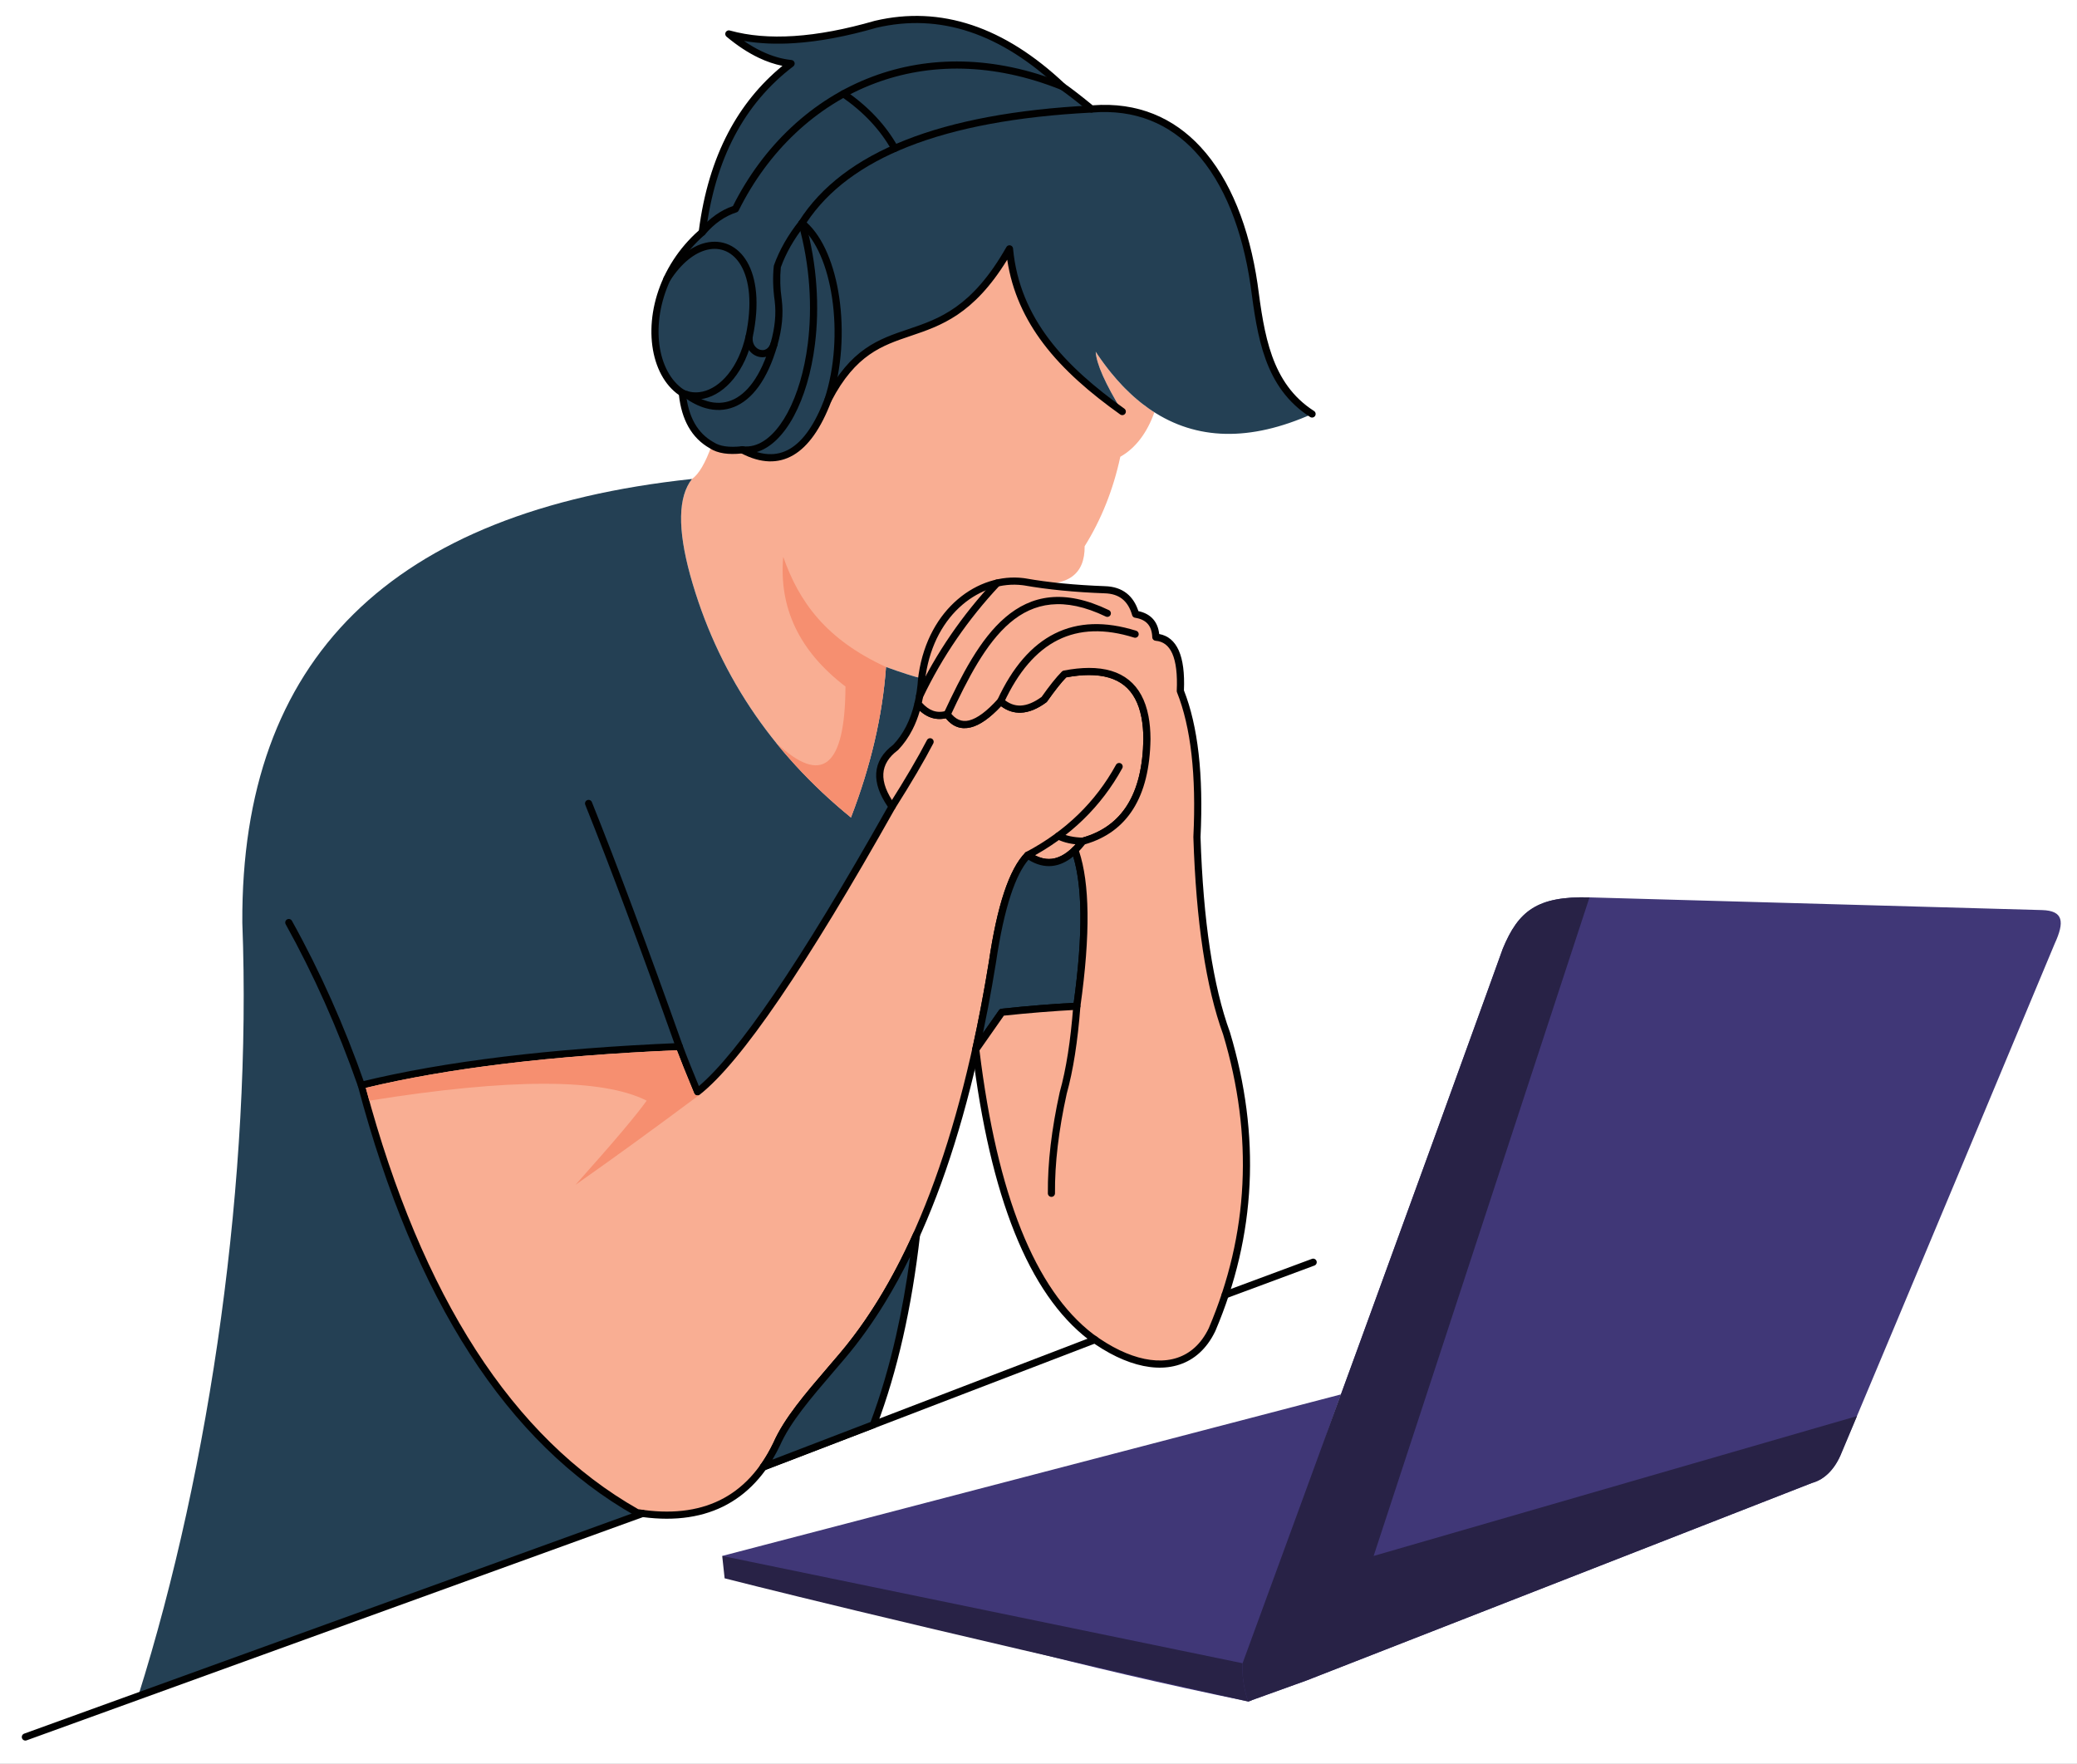 <?xml version="1.0" encoding="UTF-8" standalone="no"?>
<!DOCTYPE svg PUBLIC "-//W3C//DTD SVG 1.1//EN" "http://www.w3.org/Graphics/SVG/1.1/DTD/svg11.dtd"><svg width="100%" height="100%" viewBox="0 0 89954 76379" version="1.1"
  xmlns="http://www.w3.org/2000/svg" xmlns:xlink="http://www.w3.org/1999/xlink" xml:space="preserve" xmlns:serif="http://www.serif.com/"
  style="fill-rule:evenodd;clip-rule:evenodd;stroke-linejoin:round;stroke-miterlimit:2;">
  <rect x="0" y="0" width="89954" height="76379" fill="#808080" stroke="none"/>
  <g>
    <rect x="0" y="0" width="89953.3" height="76378.5" style="fill:#fff;" />
    <path
      d="M43184.1,25248.5c397.527,-91.044 801.544,-108.95 1194.75,-50.311c117.289,20.683 236.727,40.433 357.722,59.267c1505.56,154.011 2251.85,-380.561 2239.2,-1603.71c723.45,-1158.64 1238.27,-2450 1544.43,-3874.08c661.428,-371.289 1164.21,-1043.82 1475.62,-1925.92c-930.861,-592.589 -1778.08,-1466.67 -2541.66,-2622.22c29.934,523.456 413.884,1387.35 1151.53,2591.67c-2569.45,-1833.64 -4596.6,-3933.02 -4885.18,-7046.89c-2925.61,5151.24 -5611.44,2204.64 -7856.78,6529.94c-870.989,2300 -2110.19,3024.07 -3717.01,2172.53c-582.066,66.978 -1022.81,1.545 -1321.88,-196.294c-274.378,768.517 -559.567,1254.94 -854.939,1459.57c-602.778,767.278 -629.011,2154.63 -78.705,4161.72c1151.86,4154.32 3472.84,7653.39 6962.94,10496.9c859.261,-2231.79 1365.43,-4404.63 1518.21,-6517.89c659.256,239.506 1174.07,405.245 1544.44,497.217c289.511,-2329.32 1727.17,-3779.01 3267.29,-4131.48l0.017,-0.011Z"
      style="fill:#f9ae93;" />
    <path
      d="M30824.6,19282.4c-743.828,-415.428 -1168.83,-1170.06 -1275,-2263.89c-1694.13,-1099.69 -1707.1,-4729.32 864.2,-6962.94c404.322,-3227.16 1687.01,-5661.72 3847.84,-7303.11c-881.178,-90.434 -1779.94,-517.906 -2696.29,-1282.41c1667.9,464.817 3788.27,325 6360.78,-418.822c2798.46,-655.244 5494.44,243.206 8088.28,2695.98c337.961,236.116 756.484,560.5 1255.25,973.15c4096.3,-348.456 6374.39,3060.5 7042.28,7605.56c290.123,2177.47 573.762,4358.65 2512.96,5601.83c-2687.04,1196.92 -5003.09,1146.61 -6947.83,-151.538l-1.544,-0.928c-43.522,-29.011 -86.417,-58.334 -129.322,-88.578l-3.7,-2.472c-87.039,-61.417 -173.462,-125.311 -258.95,-191.667l-2.778,-1.85c-41.984,-32.717 -84.261,-66.044 -125.928,-100c-41.667,-33.955 -83.333,-68.517 -124.694,-103.7l-2.773,-2.161l-5.255,-4.633c-38.578,-33.023 -77.467,-66.667 -115.739,-100.623l-5.245,-4.622l-3.7,-3.7c-40.433,-35.811 -80.866,-72.228 -120.683,-109.572l-1.855,-1.233c-81.784,-76.234 -163.262,-154.939 -243.512,-236.117l-5.244,-4.933c-38.583,-39.2 -76.856,-78.4 -115.128,-118.523l-8.333,-8.944c-78.395,-82.417 -155.867,-167.289 -232.717,-254.633l-4.322,-4.634c-76.856,-87.339 -153.089,-177.466 -228.7,-270.061l-8.339,-9.872c-37.033,-45.378 -73.761,-91.056 -110.494,-137.661l-3.084,-4.006c-37.961,-48.15 -75.616,-97.227 -113.266,-146.605l-0.617,-0.617c-37.356,-49.389 -74.389,-99.383 -111.733,-149.694l-1.545,-2.467l-7.1,-9.567c-33.028,-45.372 -66.355,-91.361 -99.383,-137.966l-6.167,-8.639l-4.328,-6.484c-35.8,-50.311 -70.983,-101.233 -106.172,-152.772l-0.616,-0.622l-2.462,-3.394c-36.116,-53.089 -71.916,-106.484 -107.716,-160.806c29.933,523.456 413.883,1387.34 1151.53,2591.67c-2569.44,-1833.64 -4596.6,-3933.02 -4885.18,-7046.89c-2925.61,5151.24 -5611.44,2204.64 -7856.78,6529.94c-870.989,2300 -2110.19,3024.07 -3717.01,2172.53c-582.067,66.978 -1022.81,1.544 -1321.88,-196.294l0.016,-0.006Z"
      style="fill:#244054;" />
    <path d="M54058,73681.3c-15025,-3097.53 -22779.3,-6302.17 -22779.3,-6302.17c17864.8,-4663.89 26797.2,-6995.67 26797.2,-6995.67c-2840.12,7761.44 -4017.9,13297.8 -4017.9,13297.8l0.012,-0Z"
      style="fill:#403777;" />
    <path
      d="M54058,73681.3c-14902.8,-3341.98 -22674.7,-5333.33 -22674.7,-5333.33c0,-0 -34.839,-323.15 -104.594,-968.828c15024.7,3097.53 22537.3,4646.61 22537.3,4646.61c683.95,812.961 679.634,1609.57 241.978,1655.56l0.006,-0Z"
      style="fill:#282246;" />
    <path
      d="M53815.7,72025.7c-52.466,889.811 241.978,1655.56 241.978,1655.56l2525.61,-908.956c0,0 7297.83,-2851.54 21893.2,-8554.33c554.317,-150.928 1007.4,-613.578 1287.35,-1325.31c-0,-0 3091.67,-7336.72 9219.11,-22016.7c443.828,-963.889 379.628,-1435.81 -536.728,-1465.74c0,0 -6535.17,-183.333 -19605.9,-549.689c-2257.72,-57.716 -3075.92,574.995 -3756.17,2224.99c0,-0 -3712.66,10330.9 -11268.5,30940.1l0.022,0.033Z"
      style="fill:#403777;" />
    <path
      d="M53815.7,72025.7c-52.466,889.811 241.978,1655.56 241.978,1655.56l2525.61,-908.956c0,0 7297.83,-2851.54 21893.2,-8554.33c554.317,-150.928 1007.4,-613.578 1287.35,-1325.31c-0,-0 220.372,-522.839 660.189,-1568.82l-20932.4,6055.56c0,0 3116.37,-9506.17 9348.78,-28518.8c-2257.72,-57.717 -3075.92,574.994 -3756.17,2224.99c-0,0 -3712.35,10330.9 -11268.5,30940.1l-0.006,0.039Z"
      style="fill:#282246;" />
    <path
      d="M11568.3,71294l-5584.89,2156.48c3139.51,-9953.39 4928.39,-22556.2 4511.42,-33495.4c-61.105,-11419.4 6430.56,-17824.1 19475,-19213.3c-602.778,767.278 -629.011,2154.63 -78.705,4161.72c1151.86,4154.32 3472.84,7653.39 6962.94,10496.9c859.261,-2231.8 1365.43,-4404.63 1518.21,-6517.89c659.256,239.506 1174.07,405.244 1544.44,497.217c-87.339,1293.22 -462.344,2287.97 -1125.62,2984.27c-864.811,647.528 -917.283,1502.47 -157.094,2565.12c-3857.09,6856.17 -6666.67,10974.4 -8428.39,12354.9c-355.555,-852.472 -617.283,-1506.79 -785.494,-1962.96c-5560.78,233.334 -10150.3,791.667 -13768.5,1675.31c2451.55,9221.61 6430.22,15390.1 11936.1,18506.2c-10679.6,3860.8 -16019.4,5791.33 -16019.4,5791.33l0.011,0.078Z"
      style="fill:#244054;" />
    <path
      d="M27588,65502.9c2880.87,469.444 4895.07,-568.212 6046.61,-2957.72c520.677,-1186.73 1615.74,-2379.94 2852.78,-3834.88c3078.39,-3641.05 5242.28,-9316.67 6491.67,-17027.4c356.167,-2418.83 868.517,-3969.45 1537.65,-4652.78c829.945,578.7 1623.77,378.083 2382.11,-602.161c1812.03,-500.928 2736.72,-1975.62 2774.69,-4423.77c-8.334,-2331.79 -1199.39,-3269.76 -3573.15,-2813.89c-232.717,232.411 -525.312,598.761 -876.85,1099.38c-718.523,531.178 -1346.92,557.1 -1884.57,78.706c-1006.17,1118.83 -1778.39,1306.48 -2316.67,562.655c-473.45,139.506 -894.75,-13.889 -1263.58,-459.872l-0,0.305c-182.406,775.923 -504.633,1407.1 -967.289,1892.91c-864.811,647.528 -917.283,1502.47 -157.094,2565.12c-3857.1,6856.17 -6666.67,10974.4 -8428.39,12354.9c-355.556,-852.472 -617.284,-1506.79 -785.495,-1962.96c-5560.78,233.333 -10150.3,791.667 -13768.5,1675.31c2451.55,9221.61 6430.22,15390.1 11936.1,18506.2l-0.027,-0.016Z"
      style="fill:#f9ae93;" />
    <path
      d="M27640.2,65354.6c1385.81,221.3 2562.35,86.422 3530.25,-386.728c985.183,-482.1 1759.88,-1318.83 2324.38,-2490.12l0.617,-0.928c464.811,-1055.86 1362.96,-2103.09 2411.73,-3326.23l461.727,-540.433c1527.78,-1806.79 2829.32,-4121.3 3904.94,-6942.61c1078.39,-2828.71 1929.32,-6164.83 2551.85,-10007.1c179.016,-1218.83 398.466,-2220.07 657.411,-3003.4c263.583,-797.839 571.294,-1376.55 923.155,-1735.49c55.239,-56.484 142.895,-61.423 204.006,-14.506c374.078,259.256 736.422,344.75 1086.42,256.172c362.35,-91.672 722.538,-368.216 1079.32,-829.939c21.3,-27.466 50.005,-45.683 81.178,-54.322c867.283,-239.816 1521.92,-711.733 1963.27,-1415.43c446.922,-712.661 679.628,-1666.36 698.15,-2861.12c-1.233,-341.045 -29.011,-652.467 -82.711,-933.334c-118.833,-619.133 -366.672,-1080.56 -742.289,-1383.64c-377.466,-304.017 -890.433,-454.939 -1538.89,-452.784c-296.294,0.928 -622.839,34.572 -978.705,100.617c-103.389,106.489 -219.75,240.433 -348.767,402.161c-144.133,180.867 -303.389,395.372 -477.467,643.217c-11.416,16.355 -25.611,29.933 -41.355,40.433c-382.411,280.55 -745.372,428.389 -1089.19,442.583c-309.572,12.973 -598.155,-80.855 -865.433,-281.166c-484.261,516.666 -921.917,822.839 -1312.65,917.594c-422.223,102.772 -782.106,-28.094 -1079.94,-392.283c-231.173,49.994 -452.161,36.728 -662.961,-39.817c-161.423,-58.955 -315.123,-154.322 -460.184,-286.728c-85.189,293.517 -191.983,566.05 -320.683,817.589c-168.211,329.322 -373.145,620.984 -614.195,873.767c-7.716,8.644 -16.666,16.05 -25.927,22.222c-389.811,293.828 -596.611,629.628 -619.45,1007.41c-24.067,391.055 143.522,837.655 502.161,1339.2c35.811,50.305 37.344,114.816 8.955,165.427c-1929.94,3431.18 -3599.07,6178.72 -5007.1,8242.28c-1413.27,2071.92 -2567.28,3458.33 -3461.11,4158.95c-67.283,52.467 -164.505,40.434 -216.972,-26.539c-8.644,-11.427 -15.744,-23.461 -20.989,-35.811c-176.544,-422.839 -331.172,-800.305 -463.583,-1132.09c-112.961,-282.411 -208.022,-525.928 -284.878,-731.172c-5421.29,232.1 -9912.33,775.305 -13472.2,1629.02c1216.36,4526.85 2804.02,8309.22 4762.65,11346c1969.44,3054.01 4314.82,5353.7 7035.5,6899.06l-0.005,0.044Zm3666.02,-109.261c-1032.07,504.628 -2278.67,648.15 -3739.78,410.806c-18.822,-2.784 -37.344,-8.95 -54.939,-18.828c-2774.99,-1570.37 -5164.19,-3908.64 -7167.28,-7014.5c-1997.84,-3097.53 -3612.34,-6960.17 -4842.28,-11587.1l-0.617,-3.089c-20.061,-82.716 31.173,-166.355 113.889,-186.416c3625.62,-885.189 8222.22,-1445.06 13788.9,-1679.02c69.139,-7.405 136.728,32.722 161.728,100.622c84.878,230.55 191.667,507.095 320.372,828.706c109.567,273.45 237.034,586.111 382.406,936.722c845.678,-716.044 1924.97,-2036.42 3237.66,-3960.49c1390.12,-2037.65 3038.58,-4749.38 4945.06,-8134.89c-362.038,-529.316 -529.627,-1014.82 -502.472,-1455.86c28.711,-471.3 275.006,-882.411 737.967,-1232.72c218.211,-230.556 403.4,-495.056 555.555,-792.9c154.939,-303.089 276.85,-643.511 365.123,-1020.37c7.711,-32.095 25.311,-61.728 52.472,-84.256c65.739,-54.633 163.572,-45.372 217.894,20.372c166.673,201.856 341.978,336.112 525.928,403.084c176.545,64.2 365.745,67.289 567.289,9.261c62.967,-21.917 135.183,-1.239 176.233,55.555c228.7,315.739 502.473,434.878 821.295,357.717c354.016,-86.111 771.911,-396.605 1252.78,-931.178l1.544,-1.539c56.794,-63.888 154.628,-69.444 218.522,-12.655c237.961,211.422 493.211,311.728 765.734,300.305c276.238,-11.416 577.777,-135.8 903.705,-372.833c172.222,-244.139 330.245,-456.789 474.078,-637.039c146.605,-183.95 280.239,-336.111 400,-456.178c21.6,-24.383 51.539,-42.277 86.111,-48.755c390.122,-75.006 751.539,-112.972 1083.64,-114.206c721.3,-2.466 1299.08,170.989 1732.72,520.684c435.183,350.922 719.45,873.15 852.466,1566.36c57.1,296.911 86.422,627.161 87.656,990.745l-0,4.316c-19.139,1253.4 -267.895,2261.11 -745.672,3022.53c-475.006,757.722 -1172.53,1269.14 -2092.91,1534.57c-391.044,494.134 -796.917,794.75 -1217.28,900.928c-404.634,102.156 -815.128,24.689 -1230.25,-232.405c-282.711,329.933 -537.65,837.338 -763.889,1522.52c-253.7,767.289 -469.134,1751.24 -645.678,2951.24l-0.617,1.855c-626.544,3867.28 -1482.4,7224.39 -2567.59,10070.7c-1087.96,2854.01 -2407.72,5198.15 -3958.33,7032.39l-463.272,541.666c-1033.33,1205.25 -1918.22,2237.66 -2364.2,3250.62l-4.317,9.878c-595.066,1234.57 -1417.29,2119.13 -2467.32,2633.02l-0.006,0.05Z"
      style="fill:#010101;fill-rule:nonzero;" />
    <path
      d="M42259.6,45451.3c754.317,-1077.16 1131.48,-1615.73 1131.48,-1615.73c1115.74,-119.139 2197.53,-206.484 3245.98,-261.728c439.206,-3120.07 411.734,-5372.53 -82.405,-6757.11c-653.389,633.95 -1332.71,705.25 -2037.96,213.277c-669.134,683.328 -1181.48,2233.95 -1537.65,4652.78c-213.278,1315.43 -453.089,2571.61 -719.445,3768.51l0,0.006Z"
      style="fill:#244054;" />
    <path
      d="M42149.6,45561.3c-35.489,-36.722 -53.083,-89.811 -41.361,-143.206c131.795,-591.977 258.028,-1203.7 378.4,-1834.87c119.756,-628.711 232.717,-1266.98 337.656,-1915.13l0.922,-7.716c179.322,-1218.52 398.772,-2219.76 657.717,-3003.09c263.583,-797.839 571.294,-1376.55 923.155,-1735.49c51.85,-52.778 135.795,-62.039 198.45,-18.217c320.989,223.767 632.411,319.761 934.261,288.278c301.545,-31.483 601.545,-191.356 900.306,-478.706c26.855,-30.244 65.744,-49.383 108.644,-51.233l6.478,-0.305c63.894,-0 123.461,39.805 146.3,103.077c252.167,707.417 385.494,1633.65 399.378,2778.09c13.894,1134.88 -89.5,2485.81 -310.178,4052.47c-9.878,72.223 -70.061,129.317 -145.378,133.334c-516.044,27.155 -1047.53,62.655 -1593.82,106.789c-521.911,41.972 -1046.6,91.05 -1573.77,146.916l-1083.03,1546.29c-6.478,11.734 -14.812,22.539 -24.684,32.717c-60.5,60.494 -158.955,60.494 -219.45,-0Zm422.222,-825.306c0,0 692.289,-988.583 692.289,-988.583c26.539,-38.272 67.284,-60.489 110.178,-65.117c564.511,-60.8 1115.44,-112.661 1651.86,-155.866c493.211,-39.817 984.572,-73.15 1474.69,-100c206.483,-1499.69 303.4,-2793.21 290.122,-3879.94c-12.034,-991.361 -115.434,-1810.5 -310.489,-2456.79c-295.372,240.739 -598.767,377.467 -910.183,409.878c-340.123,35.489 -683.028,-53.706 -1029.02,-267.9c-282.711,329.627 -537.65,837.339 -763.889,1522.52c-253.7,767.289 -469.133,1751.24 -645.678,2951.24l-2.466,12.344c-106.789,660.5 -219.75,1301.55 -338.273,1922.22c-70.372,368.828 -143.522,734.262 -219.139,1095.99Z"
      style="fill:#010101;fill-rule:nonzero;" />
    <path
      d="M44588.5,37166.8c-75.611,39.812 -169.444,10.8 -209.255,-64.511c-39.512,-75.616 -10.5,-169.444 64.816,-209.255c854.628,-453.4 1606.17,-994.75 2254.31,-1623.46c647.234,-628.089 1192.29,-1344.76 1634.58,-2149.07c41.35,-75.006 135.489,-102.472 210.489,-61.117c74.694,41.05 102.161,135.189 61.111,210.184c-456.789,830.872 -1020.68,1571.61 -1690.43,2221.61c-669.45,649.695 -1444.76,1208.34 -2325.62,1675.62Z"
      style="fill:#010101;fill-rule:nonzero;" />
    <path
      d="M46901.3,36273.5c85.494,1.545 153.083,72.228 151.544,157.406c-1.544,85.494 -72.222,153.089 -157.405,151.544c-221.295,-4.633 -424.384,-27.161 -608.95,-66.972c-187.661,-40.745 -359.572,-100.306 -515.434,-178.395c-76.233,-38.272 -107.405,-130.866 -69.133,-207.105c38.272,-76.233 130.861,-107.406 207.095,-69.133c130.25,65.433 278.088,116.044 442.9,151.544c168.522,36.417 351.855,56.789 549.383,61.111Z"
      style="fill:#010101;fill-rule:nonzero;" />
    <path
      d="M38765.2,35011.8c-45.372,72.228 -141.05,93.828 -213.278,48.462c-72.217,-45.373 -93.828,-141.05 -48.45,-213.273c354.011,-559.261 667.589,-1071.6 940.433,-1536.42c272.217,-463.889 506.167,-883.65 701.234,-1259.57c39.194,-75.922 132.405,-105.861 208.333,-66.661c75.922,39.195 105.861,132.406 66.661,208.334c-195.672,377.155 -432.405,802.155 -709.567,1274.38c-276.544,470.678 -591.666,985.8 -945.366,1544.74Z"
      style="fill:#010101;fill-rule:nonzero;" />
    <path
      d="M46554.6,36816.8c115.434,-112.033 230.25,-241.661 344.145,-388.883c1812.03,-500.928 2736.72,-1975.62 2774.69,-4423.77c-8.334,-2331.79 -1199.39,-3269.76 -3573.15,-2813.89c-232.717,232.411 -525.312,598.761 -876.85,1099.38c-718.523,531.178 -1346.92,557.1 -1884.57,78.706c-1006.17,1118.83 -1778.39,1306.48 -2316.67,562.655c-473.45,139.506 -894.75,-13.888 -1263.58,-459.872l-0,0.306c79.017,-336.422 131.789,-700.306 158.328,-1091.36c364.2,-2930.56 2545.38,-4468.52 4462.04,-4181.79c1016.98,179.016 2172.84,292.283 3468.22,340.122c696.289,18.833 1141.36,372.228 1334.88,1060.19c564.194,88.889 856.478,420.367 877.156,994.755c775.005,61.417 1128.39,837.956 1059.88,2329.63c611.106,1531.17 850.923,3638.27 720.061,6321.61c116.356,3649.38 543.828,6484.89 1282.72,8507.11c1330.25,4437.97 1120.99,8713.56 -628.089,12826.2c-935.489,1948.45 -3064.5,1922.22 -5248.45,314.194c-2553.7,-1957.09 -4215.43,-6103.72 -4985.8,-12440.7c754.316,-1077.16 1131.48,-1615.73 1131.48,-1615.73c1115.75,-119.139 2197.53,-206.484 3245.98,-261.728c439.205,-3120.07 411.733,-5372.53 -82.406,-6757.11l0,-0.023Z"
      style="fill:#f9ae93;" />
    <path
      d="M46454.6,36697.9c53.084,-52.162 105.861,-107.412 157.1,-165.128c54.322,-61.422 109.261,-128.084 164.5,-199.689c21.3,-27.467 50.006,-45.683 81.178,-54.322c867.283,-239.817 1521.92,-711.734 1963.27,-1415.43c446.922,-712.661 679.627,-1666.36 698.15,-2861.12c-1.234,-341.044 -29.011,-652.466 -82.711,-933.333c-118.834,-619.133 -366.673,-1080.56 -742.289,-1383.64c-377.467,-304.017 -890.434,-454.939 -1538.89,-452.783c-296.295,0.927 -622.839,34.572 -978.706,100.616c-103.389,106.489 -219.75,240.434 -348.766,402.161c-144.134,180.867 -303.389,395.373 -477.467,643.217c-11.417,16.356 -25.611,29.933 -41.356,40.433c-382.411,280.55 -745.372,428.389 -1089.19,442.584c-309.572,12.972 -598.156,-80.856 -865.433,-281.167c-484.262,516.667 -921.917,822.839 -1312.66,917.595c-422.222,102.772 -782.106,-28.095 -1079.94,-392.284c-231.172,49.995 -452.161,36.728 -662.961,-39.816c-237.039,-86.423 -456.794,-251.856 -658.956,-496.3c-31.788,-38.578 -41.972,-88.267 -31.483,-133.645c38.583,-165.117 70.989,-335.8 96.3,-512.339c25.928,-177.778 45.372,-362.344 58.022,-554.011l0.928,-8.644c6.178,-51.856 13.895,-107.1 22.528,-164.2c214.511,-1434.26 860.189,-2532.41 1692.9,-3243.21c839.812,-716.978 1870.37,-1040.43 2843.82,-919.75l85.805,12.033c507.106,89.194 1045.68,161.733 1614.82,217.594c575.005,56.478 1184.87,96.606 1829.63,120.373l3.394,0.305c380.556,10.806 695.372,115.122 943.522,312.039c227.473,180.556 395.367,436.728 503.395,767.589c272.222,58.339 485.183,174.389 637.961,347.533c146.294,166.056 234.261,381.178 263.272,644.45c380.25,69.134 661.106,303.389 842.283,701.539l5.245,13.272c180.25,404.634 254.633,980.245 223.455,1726.23c304.017,772.527 516.05,1685.19 635.806,2737.96c120.678,1059.26 148.15,2263.58 82.717,3611.73c58.027,1813.27 193.827,3426.23 406.483,4838.58c212.344,1408.33 501.544,2613.27 866.972,3613.89l2.784,8.333c670.366,2235.18 952.461,4431.18 846.911,6586.72c-105.245,2156.18 -599.073,4270.99 -1480.87,6344.11l-7.094,14.506c-94.139,194.75 -199.384,370.678 -315.123,527.467c-443.833,602.777 -1038.59,937.655 -1726.24,1023.46c-674.683,84.261 -1437.03,-74.072 -2231.47,-455.244c-395.684,-189.817 -798.773,-434.567 -1202.17,-731.789l-2.467,-1.856c-1299.38,-995.677 -2370.06,-2543.52 -3211.42,-4643.2c-836.117,-2086.42 -1447.53,-4720.68 -1834.26,-7902.17c-5.25,-43.517 8.333,-84.878 34.255,-116.672l1124.39,-1605.56c26.539,-38.272 67.283,-60.489 110.178,-65.116c564.511,-60.8 1115.44,-112.661 1651.86,-155.867c493.211,-39.817 984.573,-73.15 1474.69,-100c206.484,-1499.69 303.4,-2793.21 290.122,-3879.94c-13.577,-1104.94 -140.427,-1995.37 -380.861,-2671.91c-7.094,-17.906 -11.111,-37.344 -11.111,-57.722c0,-47.522 21.6,-89.811 55.25,-118.511l0,0.039Zm388.272,39.811c-37.038,41.666 -73.772,81.483 -110.188,119.133c231.788,695.061 354.322,1590.12 367.588,2685.49c13.895,1134.88 -89.5,2485.81 -310.177,4052.47c-9.878,72.222 -70.061,129.316 -145.378,133.333c-516.045,27.156 -1047.53,62.656 -1593.82,106.789c-521.911,41.972 -1046.6,91.05 -1573.77,146.917l-1056.48,1508.64c383.639,3129.32 986.106,5718.22 1806.48,7765.72c820.367,2046.92 1857.72,3551.23 3112.03,4512.34c388.584,286.117 774.389,520.372 1150.31,700.928c739.823,354.939 1443.83,503.089 2060.49,426.233c602.778,-75.305 1124.69,-369.133 1514.51,-898.761c105.245,-143.211 201.239,-303.089 286.423,-479.017l0.311,-0.922c867.589,-2039.51 1353.09,-4118.83 1456.79,-6237.94c103.705,-2119.13 -174.384,-4280.24 -834.261,-6482.39c-371.917,-1020.07 -665.128,-2241.97 -879.939,-3665.74c-213.889,-1420.06 -350.306,-3045.67 -408.95,-4876.54l-0,-17.589c64.816,-1332.72 37.65,-2522.23 -81.478,-3568.21c-117.906,-1037.66 -326.856,-1932.11 -625.311,-2683.03c-9.567,-20.989 -14.195,-44.75 -13.267,-69.445c32.706,-714.2 -32.411,-1254.32 -195.067,-1619.44l-5.555,-11.116c-151.239,-332.717 -390.745,-512.039 -716.972,-537.961c-77.473,-6.478 -139.506,-69.756 -142.595,-149.078c-8.644,-249.695 -74.383,-444.133 -196.3,-582.4c-120.366,-136.428 -300.616,-224.695 -540.433,-263.583c-62.028,-5.862 -116.972,-49.078 -134.567,-112.35c-87.655,-311.723 -229.933,-545.984 -426.544,-701.85c-194.756,-154.939 -448.456,-236.728 -760.178,-245.678l-4.639,-0c-650.611,-24.078 -1266.67,-64.511 -1847.83,-121.606c-584.567,-57.411 -1130.87,-130.861 -1638.89,-220.066l-70.372,-9.562c-888.884,-110.188 -1832.72,187.65 -2604.94,846.912c-779.628,665.744 -1385.19,1699.08 -1587.65,3053.39l-21.3,156.172c-13.272,196.295 -33.639,386.111 -60.189,569.445c-23.145,159.566 -50.922,313.577 -83.639,461.727c151.85,170.062 310.806,285.495 476.85,345.989c176.544,64.2 365.744,67.289 567.289,9.261c62.967,-21.916 135.183,-1.238 176.233,55.556c228.7,315.739 502.472,434.878 821.295,357.717c354.016,-86.111 771.911,-396.606 1252.78,-931.178l1.545,-1.539c56.794,-63.889 154.628,-69.444 218.522,-12.656c237.961,211.423 493.211,311.728 765.733,300.306c276.239,-11.417 577.778,-135.8 903.706,-372.833c172.222,-244.139 330.244,-456.789 474.078,-637.039c146.605,-183.95 280.239,-336.111 400,-456.178c21.6,-24.383 51.539,-42.278 86.111,-48.756c390.122,-75.005 751.539,-112.972 1083.64,-114.205c721.3,-2.467 1299.08,170.989 1732.72,520.683c435.184,350.922 719.45,873.15 852.467,1566.36c57.1,296.911 86.422,627.161 87.656,990.744l-0,4.317c-19.139,1253.4 -267.895,2261.11 -745.673,3022.53c-475.005,757.722 -1172.53,1269.14 -2092.59,1534.57c-48.15,60.8 -97.228,119.139 -146.606,175l0,-0.022Z"
      style="fill:#010101;fill-rule:nonzero;" />
    <path
      d="M46482.4,43562.4c6.483,-85.189 80.861,-149.378 166.05,-142.9c85.183,6.172 149.383,80.55 142.894,166.044c-57.4,755.867 -136.105,1450.62 -235.488,2084.26c-98.767,630.244 -217.906,1195.06 -357.1,1693.83c-175.306,794.75 -304.939,1550.92 -389.195,2267.9c-84.567,719.744 -124.078,1400.92 -118.522,2042.59c0.617,85.494 -67.9,155.25 -153.083,155.866c-85.495,0.617 -155.25,-68.211 -155.867,-153.394c-5.556,-658.339 33.955,-1352.16 119.45,-2080.25c86.1,-731.172 217.583,-1497.84 394.133,-2299.38l2.467,-8.645c137.961,-492.283 255.555,-1047.84 352.472,-1665.74c97.217,-618.522 174.378,-1305.25 231.789,-2060.18Z"
      style="fill:#010101;fill-rule:nonzero;" />
    <path
      d="M39965.7,30211.3c-36.727,77.461 -129.322,110.178 -206.789,73.45c-77.161,-36.722 -109.877,-129.317 -73.155,-206.789c429.639,-900 926.855,-1762.04 1491.67,-2585.49c564.195,-822.534 1195.68,-1606.17 1894.14,-2350.31c58.328,-62.338 156.478,-65.116 218.511,-6.788c62.35,58.644 65.439,156.794 6.789,218.827c-687.344,732.411 -1308.64,1503.39 -1863.58,2312.66c-554.933,808.639 -1044.13,1657.11 -1467.59,2544.45Z"
      style="fill:#010101;fill-rule:nonzero;" />
    <path
      d="M41162.4,30996.3c-36.111,77.161 -128.394,110.489 -205.556,74.689c-77.161,-36.106 -110.494,-128.084 -74.694,-205.55c762.961,-1634.57 1562.35,-3197.53 2658.33,-4131.18c1119.44,-954.317 2529.32,-1252.47 4483.96,-314.194c76.85,36.727 109.561,129.011 72.833,206.172c-36.728,76.85 -129.316,109.261 -206.172,72.533c-1820.06,-873.767 -3122.83,-604.633 -4149.69,270.367c-1050.31,895.372 -1831.48,2425 -2579.01,4027.16Z"
      style="fill:#010101;fill-rule:nonzero;" />
    <path
      d="M43479.1,30432.9c-35.806,77.472 -127.778,111.416 -205.25,75.616c-77.778,-35.8 -111.723,-127.772 -75.923,-205.244c653.389,-1410.81 1481.79,-2366.36 2484.26,-2866.67c1007.72,-502.783 2183.03,-543.205 3525.62,-121.917c81.489,25.312 127.166,112.345 101.855,193.828c-25.622,81.789 -112.344,127.161 -194.139,101.856c-1262.96,-396.606 -2361.42,-362.034 -3295.06,103.7c-937.961,468.205 -1718.52,1374.38 -2341.36,2718.83Z"
      style="fill:#010101;fill-rule:nonzero;" />
    <path
      d="M33116.3,63669c-79.939,30.555 -169.75,-9.567 -200,-89.506c-30.556,-79.939 9.561,-169.755 89.505,-200l14357.4,-5508.33c79.939,-30.556 169.445,9.566 200,89.505c30.25,79.939 -9.872,169.445 -89.816,200l-14357.1,5508.33l0.033,-0Zm19999.7,-7450.33c-79.628,29.628 -168.823,-11.111 -198.45,-91.05c-29.945,-79.939 10.794,-168.827 90.738,-198.461l3810.8,-1414.81c79.939,-29.633 168.828,11.111 198.762,91.05c29.633,79.933 -11.106,168.822 -91.045,198.456l-3810.81,1414.82Z"
      style="fill:#010101;fill-rule:nonzero;" />
    <path
      d="M33060.7,63524.6l-0.305,-0.305c210.494,-295.989 401.85,-622.223 573.766,-979.011c520.678,-1186.73 1615.74,-2379.94 2852.78,-3834.88c1209.57,-1430.56 2277.78,-3175.31 3204.94,-5233.95c-358.644,3140.43 -981.172,5880.56 -1867.28,8220.39c-3175.93,1218.52 -4763.9,1827.77 -4763.9,1827.77l0,-0.017Z"
      style="fill:#244054;" />
    <path
      d="M32931.8,63610.7c-39.2,-58.644 -33.338,-133.95 9.562,-185.494c100.616,-142.283 196.605,-291.05 287.344,-445.989c92.594,-158.022 181.178,-325 266.056,-501.233l0.616,-0.928c465.117,-1056.17 1363.58,-2104.01 2412.65,-3327.47l460.806,-539.195c599.994,-709.261 1164.81,-1496.91 1694.44,-2362.04c530.245,-865.739 1025.93,-1811.11 1487.35,-2835.49c35.183,-77.778 126.85,-112.656 204.939,-77.467c62.961,28.089 97.533,93.517 90.127,158.639c-179.633,1574.38 -425.927,3050.01 -738.589,4426.86c-312.961,1377.47 -692.277,2654.63 -1137.65,3830.56c-16.05,43.211 -49.694,74.695 -89.816,89.817l-4763.89,1828.08c-68.822,26.234 -144.75,0 -183.945,-58.639Zm563.578,-475.311c0,0 -43.522,73.15 -43.522,73.15l4252.78,-1631.48c429.939,-1145.68 796.916,-2387.04 1100.62,-3724.08c245.373,-1080.24 449.695,-2224.07 612.967,-3431.48c-345.372,701.85 -708.95,1364.51 -1090.74,1987.97c-538.578,879.628 -1112.65,1680.24 -1722.22,2400.92l-462.044,540.434c-1033.95,1205.87 -1919.44,2238.58 -2365.43,3251.85l-4.317,9.877c-86.733,180.245 -179.633,354.628 -278.089,522.839Z"
      style="fill:#010101;fill-rule:nonzero;" />
    <path
      d="M36010.7,17354c-26.239,81.172 -113.589,125.622 -195.066,99.383c-81.173,-26.55 -125.617,-113.889 -99.378,-195.067c437.339,-1335.8 531.172,-2936.72 322.217,-4349.99c-201.545,-1361.42 -682.1,-2541.06 -1403.7,-3125.31c-61.423,-49.695 -74.384,-137.345 -33.028,-202.778c959.878,-1509.57 2500.62,-2682.72 4621.61,-3518.83c2104.63,-829.939 4784.26,-1328.7 8038.28,-1495.68c85.495,-4.316 158.339,61.417 162.656,146.606c4.327,85.494 -61.417,158.333 -146.606,162.656c-3219.74,165.122 -5867.28,656.788 -7941.67,1474.69c-2004.63,790.128 -3471.29,1885.19 -4400,3284.57c725.617,659.261 1206.48,1861.73 1408.95,3229.32c215.428,1456.79 117.9,3109.26 -334.255,4490.43l-0.006,-0Z"
      style="fill:#010101;fill-rule:nonzero;" />
    <path
      d="M46072.4,3603.64c79.317,31.794 117.589,121.916 86.106,201.239c-31.784,79.011 -122.223,117.594 -201.228,85.8c-2957.1,-1187.03 -5716.33,-1162.35 -8054.61,-287.039c-2577.16,964.511 -4647.53,2963.89 -5910.5,5512.65c-19.1,38.889 -52.434,66.361 -90.706,78.7c-256.205,83.334 -497.528,204.634 -724.383,363.584c-228.395,159.566 -443.517,358.644 -645.061,596.916c-54.939,65.117 -152.778,73.456 -217.9,18.206c-65.434,-54.933 -73.456,-152.778 -18.211,-218.206c217.594,-257.1 452.777,-474.077 704.322,-650.311c234.261,-163.889 482.372,-291.972 743.522,-383.639c1299.68,-2590.13 3417.28,-4621.61 6051.22,-5607.39c2407.41,-901.233 5243.83,-928.7 8277.44,289.506l-0.017,-0.022Z"
      style="fill:#010101;fill-rule:nonzero;" />
    <path
      d="M32128,19632.9c-84.878,-10.495 -145.367,-87.967 -135.217,-172.839c10.522,-84.878 87.994,-145.373 172.872,-135.189c167.25,20.989 331.789,7.405 491.322,-37.039c542.011,-151.233 1045.41,-658.945 1452.81,-1416.66c417.906,-778.089 730.245,-1814.51 877.467,-3000c192.595,-1552.16 102.161,-3355.56 -403.7,-5166.67c-22.528,-82.095 25.617,-167.284 108.028,-190.123c82.094,-22.839 167.283,25.311 190.122,107.717c517.589,1853.71 610.495,3698.77 413.267,5286.73c-151.85,1223.45 -476.545,2297.53 -912.65,3108.95c-446.911,831.478 -1015.43,1392.89 -1642.9,1568.21c-199.728,55.55 -404.322,72.523 -611.422,46.912Z"
      style="fill:#010101;fill-rule:nonzero;" />
    <path
      d="M34611.3,9567.53c52.778,-66.973 150.005,-78.395 216.672,-25.617c66.972,52.778 78.395,150 25.617,216.978c-236.117,299.072 -441.667,602.466 -616.056,909.566c-170.061,299.378 -310.178,602.162 -420.366,908.339c-21.295,219.439 -29.012,444.75 -22.839,675.306c6.172,236.105 27.466,480.861 63.583,733.333l0.306,3.089c37.966,300.306 40.738,615.117 9.255,943.822c-31.789,327.161 -97.217,665.739 -196.911,1015.13l-4.633,13.883c-93.823,278.706 -277.467,434.262 -482.095,487.967c-108.022,28.083 -220.678,27.156 -327.783,0c-105.861,-26.855 -207.128,-79.017 -294.128,-153.394c-187.344,-159.884 -309.261,-421.611 -266.978,-750.311l2.161,-12.656c291.356,-1378.08 160.8,-2400.01 -203.088,-3031.17c-170.4,-295.678 -392.284,-503.089 -643.823,-617.906c-248.766,-113.578 -530.555,-137.65 -823.461,-67.9c-537.655,129.011 -1113.89,568.828 -1611.11,1345.37c-46.294,71.912 -141.972,92.595 -213.889,46.606c-71.911,-46.294 -92.9,-141.978 -46.605,-213.894c543.522,-848.762 1188.58,-1333.33 1800,-1479.01c361.422,-85.806 711.389,-54.939 1023.46,87.344c309.566,141.362 579.316,391.978 783.294,745.678c398.495,691.361 546.645,1789.19 238.311,3246.3c-23.766,208.033 49.995,370.066 162.956,466.361c49.694,42.594 108.028,72.533 168.528,87.966c58.327,14.812 118.511,15.739 174.689,1.228c108.95,-28.394 209.566,-119.439 266.05,-286.722c95.366,-334.572 158.022,-654.633 187.338,-959.878c29.323,-303.705 26.239,-595.989 -8.95,-877.161c-36.727,-259.878 -58.95,-515.739 -65.427,-766.978c-6.789,-247.839 1.855,-489.5 25.311,-724.072c0.616,-15.122 3.389,-30.244 8.633,-45.061c116.667,-328.089 266.361,-652.783 449.078,-974.072c181.178,-319.139 395.678,-635.5 642.9,-948.461Z"
      style="fill:#010101;fill-rule:nonzero;" />
    <path
      d="M29485.7,17159c-77.777,-35.495 -111.727,-127.161 -76.544,-204.628c35.494,-77.778 127.161,-112.039 204.939,-76.545c80.244,37.039 162.961,64.812 246.294,83.645c369.756,83.95 766.361,-6.789 1134.57,-253.706c381.144,-255.555 731.178,-677.166 992.283,-1245.68c126.856,-276.539 232.411,-587.656 310.5,-930.861c18.789,-83.339 101.545,-135.806 184.872,-116.978c83.028,18.517 135.462,101.545 116.978,184.878c-83.061,364.511 -195.683,695.683 -331.172,991.355c-285.8,622.845 -674.694,1087.96 -1101.58,1374.38c-439.472,294.755 -920.339,401.544 -1374.35,298.461c-104.011,-23.456 -206.789,-58.339 -306.789,-104.322Z"
      style="fill:#010101;fill-rule:nonzero;" />
    <path
      d="M36445.7,4188.86c-70.372,-48.461 -87.961,-144.756 -39.505,-215.122c48.455,-70.372 144.755,-87.967 215.122,-39.511c495.372,341.361 931.483,713.277 1308.33,1114.82c378.089,403.078 697.228,837.339 956.795,1302.15c41.355,74.384 14.505,168.828 -59.878,210.189c-74.694,41.35 -168.828,14.506 -210.189,-60.194c-246.911,-441.35 -550.928,-854.933 -912.344,-1240.12c-362.345,-386.422 -782.095,-743.833 -1258.33,-1072.22Z"
      style="fill:#010101;fill-rule:nonzero;" />
    <path
      d="M33372.4,14862.6c23.45,-82.105 109.256,-129.939 191.356,-106.483c82.405,23.45 130.25,108.944 106.788,191.361c-216.355,754.317 -494.133,1350.31 -816.044,1794.44c-316.05,436.422 -676.889,728.4 -1064.82,882.411c-393.827,156.483 -812.039,170.061 -1237.97,48.15c-300,-86.111 -604.011,-239.817 -905.245,-458.028c-69.133,-50.005 -84.566,-146.916 -34.261,-216.361c50.311,-69.133 146.917,-84.567 216.361,-34.261c271.6,196.611 542.589,334.261 808.022,410.494c360.495,103.4 711.423,92.906 1039.17,-37.033c333.056,-132.411 646.95,-389.511 928.117,-777.161c300.928,-415.428 562.655,-979.011 768.522,-1697.53Z"
      style="fill:#010101;fill-rule:nonzero;" />
    <path
      d="M29566.3,45269.6c28.7,80.561 -13.889,169.139 -94.445,197.528c-80.555,28.4 -169.138,-13.883 -197.533,-94.439c-773.767,-2176.54 -1485.81,-4134.88 -2135.18,-5874.67c-652.472,-1748.76 -1250,-3298.15 -1791.67,-4647.53c-31.794,-79.311 6.789,-169.444 85.8,-201.233c79.322,-31.789 169.445,6.789 201.239,86.111c538.883,1342.28 1137.34,2894.14 1794.44,4654.63c660.184,1769.44 1372.84,3729.32 2137.35,5879.61l-0,-0.011Z"
      style="fill:#010101;fill-rule:nonzero;" />
    <path
      d="M15797.6,46945.7c28.089,80.55 -14.505,168.828 -95.061,196.911c-80.555,28.089 -168.822,-14.505 -196.911,-95.055c-437.961,-1250.62 -918.211,-2461.11 -1440.43,-3631.49c-522.223,-1170.68 -1086.73,-2301.23 -1692.6,-3391.36c-41.355,-74.694 -14.505,-168.822 59.878,-210.183c74.689,-41.672 168.828,-14.505 210.183,59.872c611.117,1098.46 1179.33,2237.35 1704.94,3415.44c525.928,1178.39 1009.26,2397.22 1450,3655.86Z"
      style="fill:#010101;fill-rule:nonzero;" />
    <path
      d="M38372.4,28882.9c-2605.87,-1193.52 -3770.99,-2827.47 -4451.24,-4770.99c-193.822,2224.07 704.939,4096.61 2695.68,5617.28c-15.122,3495.06 -1018.21,4304.94 -3009.57,2430.24c937.966,1161.42 2020.06,2241.67 3246.91,3241.36c859.261,-2231.79 1365.43,-4404.63 1518.21,-6517.89l-0,-0.005Z"
      style="fill:#f68f70;" />
    <path
      d="M48695.7,17696.8c69.445,49.695 85.806,146.295 36.417,215.739c-49.694,69.75 -146.294,85.8 -215.739,36.423c-1296.61,-924.995 -2457.41,-1918.83 -3332.1,-3075.93c-794.444,-1051.54 -1352.78,-2237.04 -1562.04,-3626.55c-1464.51,2382.41 -2869.13,2857.1 -4188.27,3302.47c-1228.08,414.816 -2379.32,803.7 -3428.71,2820.68c-447.838,1179.32 -996.594,1958.95 -1645.67,2338.58c-657.716,384.255 -1405.56,360.8 -2242.29,-70.678c-285.183,29.933 -538.577,28.389 -759.872,-4.328c-241.978,-36.105 -447.228,-109.561 -615.433,-220.367c-394.139,-221.605 -703.706,-532.716 -928.706,-932.405c-213.272,-378.395 -349.689,-836.733 -409.566,-1374.08c-154.323,-108.022 -295.062,-236.105 -420.989,-381.172c-516.356,-594.445 -788.273,-1479.63 -769.756,-2460.18c17.906,-970.062 320.067,-2036.73 949.383,-3006.48c294.756,-454.316 662.039,-887.961 1105.25,-1280.24c207.406,-1607.72 632.406,-3021.61 1275,-4241.36c595.067,-1129.32 1376.54,-2091.05 2344.45,-2885.18c-340.122,-68.211 -682.411,-184.261 -1025.92,-347.844c-461.728,-219.439 -926.856,-525 -1394.76,-915.117c-65.433,-54.939 -74.078,-152.778 -19.444,-218.211c42.283,-50.617 109.877,-67.283 168.483,-47.533c814.85,225.928 1742.32,304.633 2781.83,236.116c1049.38,-68.827 2211.72,-287.966 3486.42,-656.483l8.023,-2.161c1426.54,-334.567 2828.39,-272.228 4204.32,186.417c1367.9,455.866 2707.41,1303.09 4018.52,2541.05c170.061,119.439 357.722,258.639 562.655,417.589c200,154.939 414.822,326.85 643.211,515.122c1958.02,-149.072 3509.26,543.206 4675,1802.16c1300.61,1404.94 2113.89,3514.82 2470.06,5940.72l3.395,28.4c284.261,2132.71 568.522,4265.74 2439.82,5465.43c71.912,45.984 92.9,141.978 46.6,213.895c-45.983,71.6 -141.966,92.589 -213.577,46.605c-1991.67,-1276.86 -2285.49,-3481.48 -2579.32,-5686.11l-3.388,-23.461c-347.839,-2367.59 -1134.88,-4419.76 -2390.44,-5775.94c-1113.27,-1202.16 -2601.54,-1857.72 -4485.8,-1697.53c-38.889,3.089 -79.011,-8.644 -111.423,-35.494c-251.538,-208.023 -479.627,-391.362 -683.327,-549.073c-205.873,-159.877 -390.439,-296.916 -553.095,-410.805c-9.25,-5.556 -17.894,-12.034 -25.916,-19.75c-1280.87,-1211.11 -2584.26,-2037.66 -3909.88,-2479.63c-1320.06,-440.122 -2666.05,-499.377 -4037.35,-178.088c-1294.76,373.461 -2476.54,595.988 -3545.07,666.055c-793.206,52.467 -1525,20.983 -2195.68,-93.828c259.261,178.084 516.667,328.084 772.222,449.689c433.645,206.172 862.039,331.172 1284.57,374.689c41.05,4.633 80.25,25.006 107.1,60.495c51.544,67.9 38.266,164.816 -29.628,216.355c-1061.73,806.489 -1908.06,1808.34 -2538.89,3005.87c-632.406,1200 -1048.46,2597.83 -1248.45,4192.9c-4.945,36.733 -22.534,72.228 -52.778,98.155c-440.745,383.023 -803.706,808.328 -1093.52,1254.63c-596.606,919.133 -882.717,1927.47 -899.689,2842.9c-16.978,904.933 228.394,1716.05 694.75,2253.09c123.766,142.278 263.272,265.428 417.594,365.739c38.272,24.689 65.122,66.05 69.756,115.122c50.616,524.378 177.155,966.356 379.322,1325.31c197.222,349.694 467.589,621.605 810.489,814.511l16.666,9.566c130.25,86.106 294.139,144.134 491.667,173.145c207.1,30.867 449.695,30.25 727.167,-1.85c29.933,-3.083 61.105,2.161 89.5,17.283c752.783,398.772 1414.2,431.484 1984.26,98.456c588.272,-343.822 1093.52,-1073.45 1516.04,-2188.89l7.406,-16.356c1108.03,-2134.57 2317.91,-2543.52 3609.27,-2979.32c1334.57,-450.617 2760.18,-932.1 4250.31,-3555.87c24.389,-42.588 68.211,-72.833 120.372,-77.777c85.184,-7.406 160.189,55.25 167.906,140.127c141.35,1524.69 709.567,2802.47 1557.09,3924.08c853.395,1129.32 1991.36,2102.47 3264.2,3010.49l0,0.033Z"
      style="fill:#010101;fill-rule:nonzero;" />
    <path
      d="M1151.68,75365.1c-80.245,29.011 -169.134,-12.35 -198.15,-92.595c-29.011,-80.244 12.655,-169.133 92.9,-198.144l26730.6,-9680.89c80.25,-29.011 169.139,12.344 198.15,92.9c29.011,80.25 -12.35,168.828 -92.594,197.839l-26730.9,9680.89l0.028,-0Z"
      style="fill:#010101;fill-rule:nonzero;" />
    <path
      d="M24924.1,51307.9c1584.88,-1110.5 3375,-2409.56 5370.68,-3897.22c-66.672,47.528 -160.189,34.255 -211.111,-30.861c-8.645,-11.428 -15.745,-23.461 -20.989,-35.811c-176.544,-422.839 -331.172,-800.306 -463.583,-1132.1c-112.961,-282.411 -208.023,-525.928 -284.878,-731.172c-5421.3,232.1 -9912.33,775.306 -13472.2,1629.02c50,185.794 100.622,370.666 151.855,554.316c6083.67,-975.927 10087.9,-976.239 12012.7,-0.927c-424.695,604.316 -1452.17,1819.13 -3082.41,3644.75l-0.011,-0Z"
      style="fill:#f68f70;" />
  </g>
</svg>